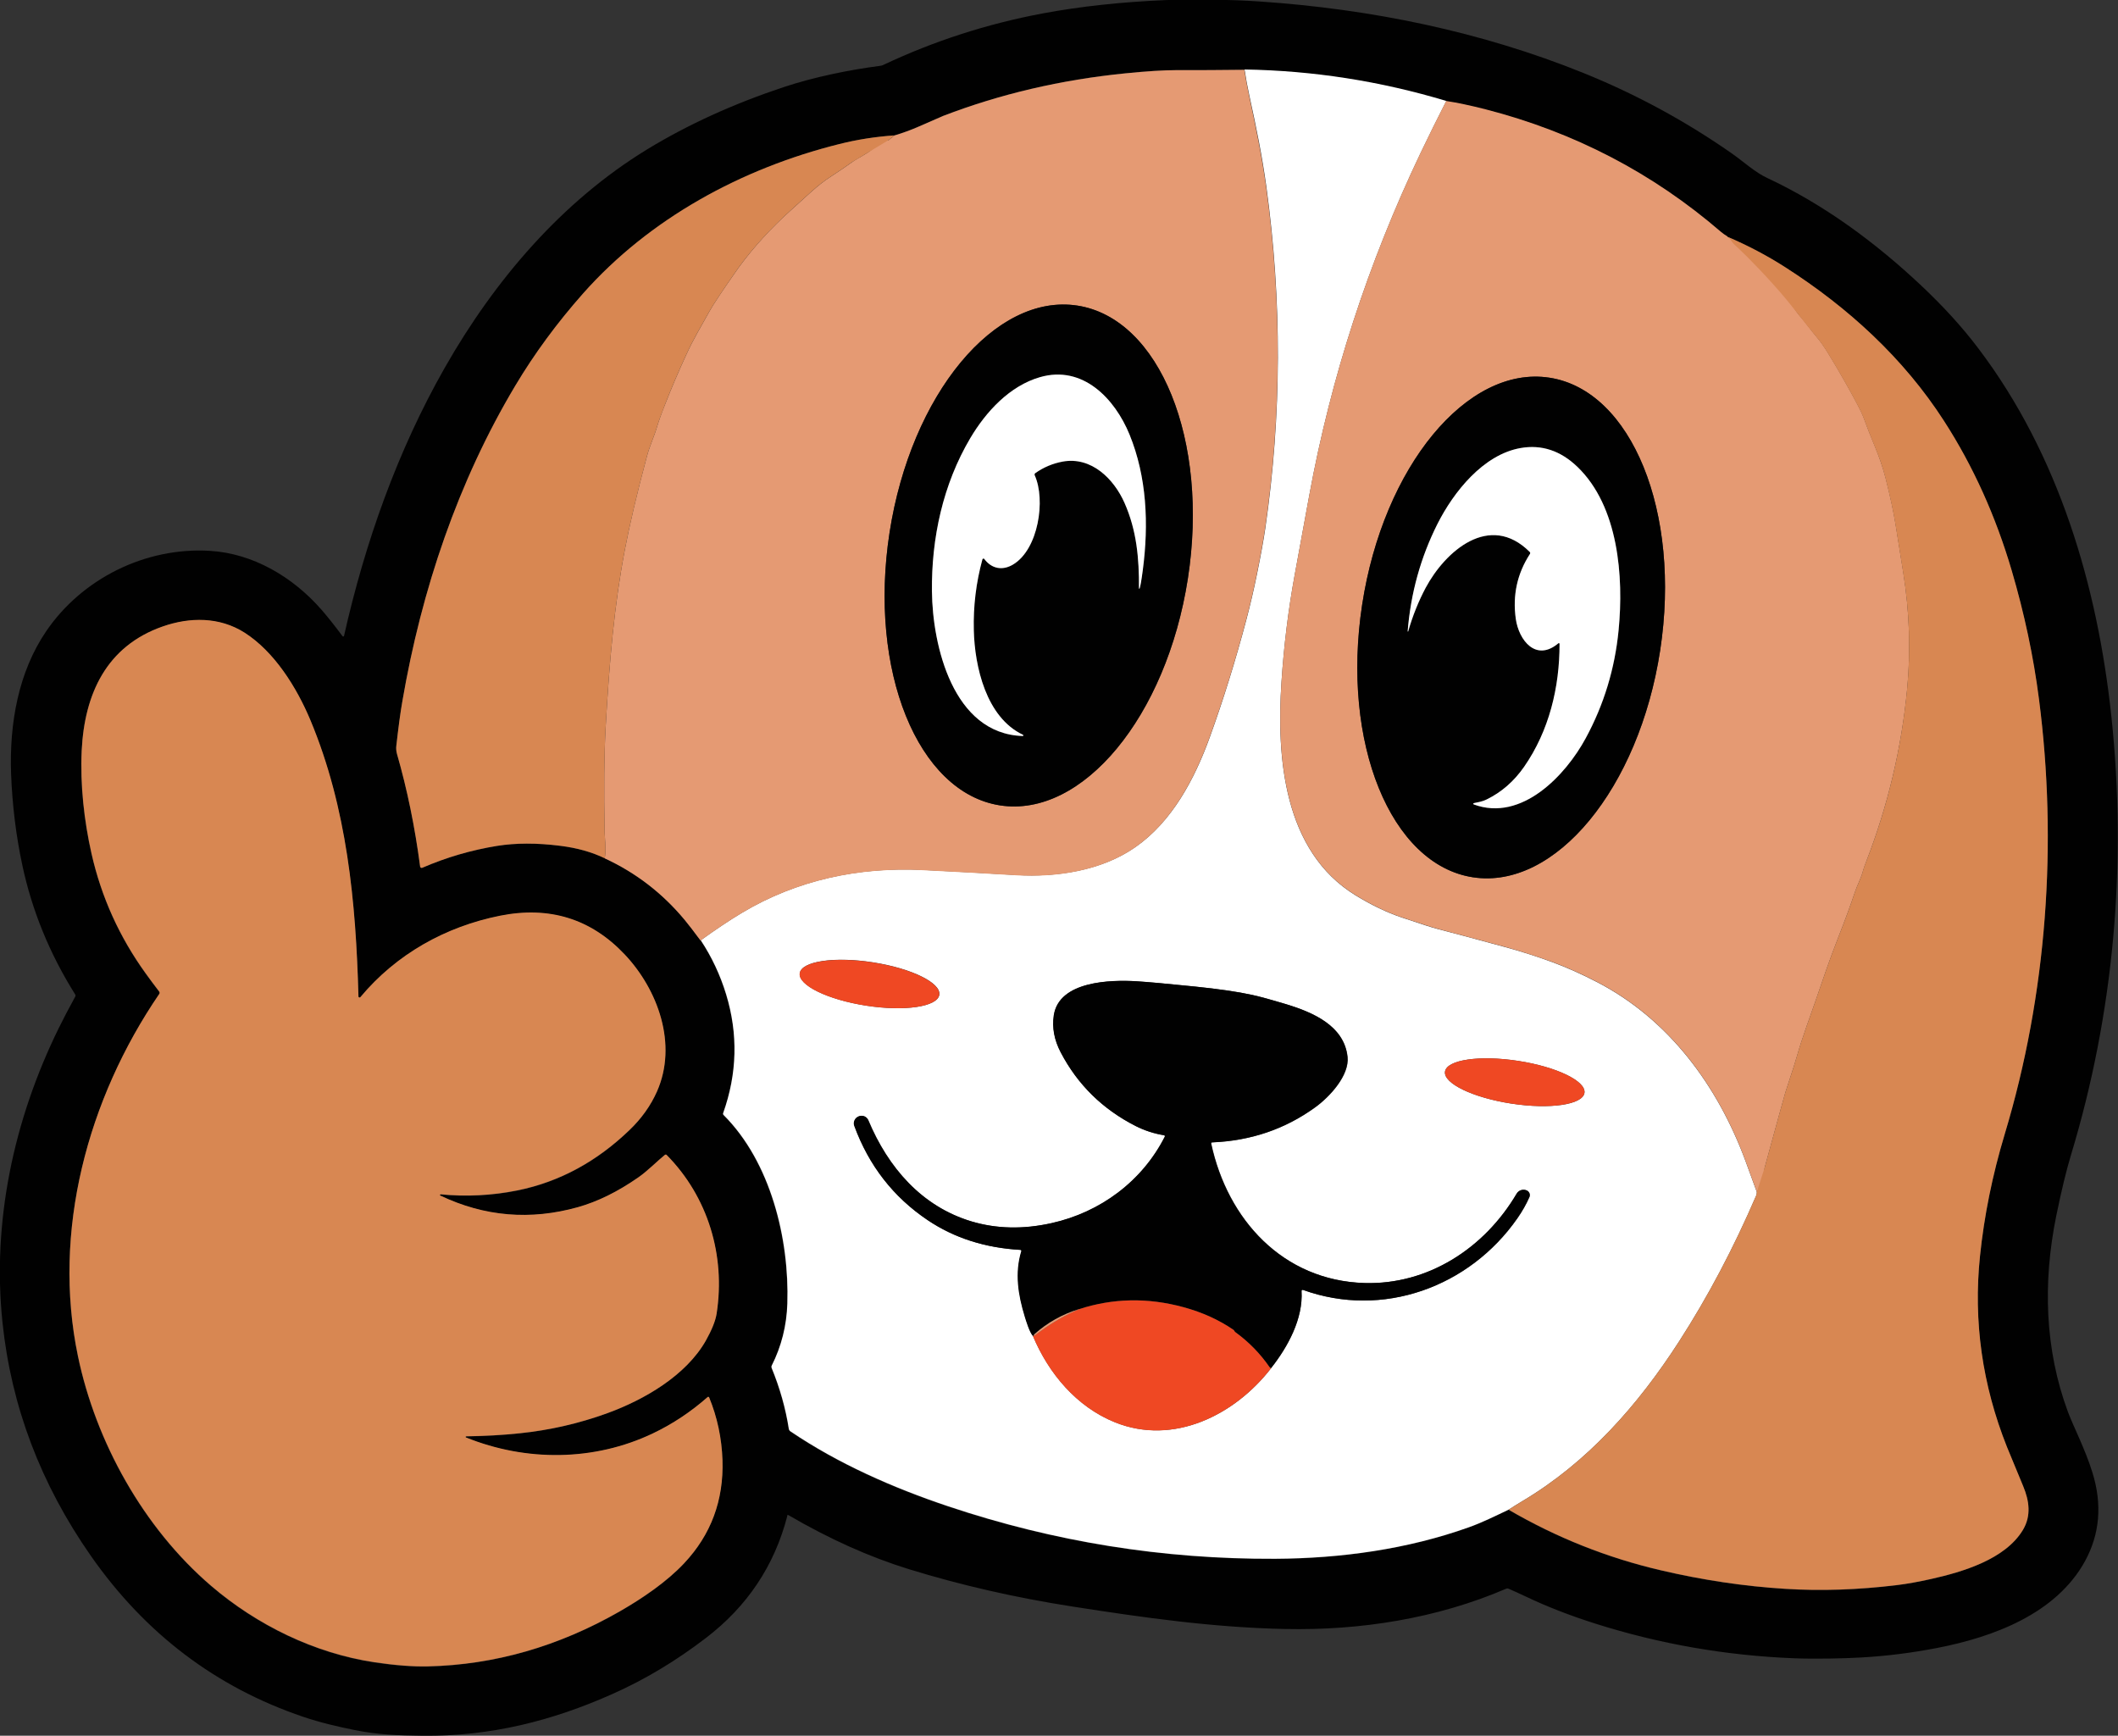 <?xml version="1.0" encoding="UTF-8"?><svg id="a" xmlns="http://www.w3.org/2000/svg" width="243.9" height="199.87" viewBox="0 0 243.9 199.87"><rect x="0" y="0" width="243.9" height="199.87" fill="#333333" stroke="none"/><defs><style>.b{fill:#d88752;}.b,.c,.d,.e,.f{stroke-width:0px;}.c{fill:#ef4823;}.d{fill:#fff;}.e{fill:#e59a73;}.f{fill:#010101;}</style></defs><path class="f" d="m90.66,174.57c-1.48,5.73-4.62,10.43-9.43,14.09-3.43,2.62-6.97,4.74-10.63,6.37-7.04,3.15-14.15,4.92-21.92,4.84-2.93-.03-5.27-.13-7.82-.65-1.93-.39-3.94-.85-5.95-1.53-10.03-3.4-18.18-9.57-24.43-18.51-5.79-8.28-9.18-17.23-10.19-26.87-1.22-11.64,1.29-23.35,6.46-33.89.53-1.08,1.17-2.3,1.92-3.67.04-.07.03-.15,0-.22-2.94-4.68-4.98-9.65-6.1-14.91-.72-3.38-1.15-6.86-1.29-10.45-.22-5.88.85-11.79,4.03-16.47,4.14-6.09,11.46-9.72,18.88-9.27,4.95.3,9.55,3.01,12.85,6.8.72.83,1.52,1.84,2.4,3.02.03.05.1.06.14.02.02-.02.03-.04.04-.06,2.41-10.71,6.15-21.3,11.6-30.87,5.76-10.12,13.51-19.16,23.32-25.15,4.66-2.84,9.92-5.24,15.77-7.18,3.44-1.14,7.5-1.97,11.06-2.43.12-.02.23-.05.34-.1,5.84-2.76,11.95-4.73,18.34-5.93,4.32-.81,9.03-1.32,14.16-1.54.68-.03,2.49-.04,5.42-.03,1.87,0,3.68.07,5.42.19,12.82.87,25.46,3.45,37.31,8.24,6.03,2.44,11.72,5.52,17.06,9.25,1.41.99,2.68,2.18,4.08,2.83,6.56,3.07,12.47,7.43,17.77,12.42,2.55,2.4,4.75,4.82,6.58,7.25,9.24,12.22,13.69,27.3,15.29,42.36,1.8,16.99.3,34.13-4.66,50.5-.54,1.78-1.1,4.11-1.69,6.99-1.56,7.67-1.32,15.39,1.35,22.58.58,1.56,2,4.33,2.81,6.95,1.15,3.69.86,7.1-.85,10.23-3.32,6.04-10.51,8.73-17.01,9.99-2.94.57-5.87.94-8.78,1.1-1.9.11-5.18.19-7.73.09-7.82-.31-15.46-1.64-22.9-4-2.89-.92-5.55-1.95-7.98-3.11-.66-.31-1.33-.62-2-.91-.07-.03-.15-.03-.23,0-7.99,3.44-16.8,4.83-25.46,4.65-8.3-.17-16.25-1.3-24.47-2.58-6.62-1.03-12.91-2.47-18.88-4.31-4.53-1.4-9.15-3.47-13.86-6.22-.06-.03-.13-.01-.16.04,0,0-.01.02-.01.03ZM143.29,8.03c-2.66.03-5.29.04-7.86.04-1.42,0-3.37.12-5.85.37-7.42.75-14.4,2.38-20.97,4.9-.1.04-1.02.44-2.77,1.21-.94.42-1.89.76-2.84,1.04-2.18.15-4.3.48-6.36,1-11.26,2.81-21.85,8.58-29.5,17.21-2.99,3.37-5.59,6.91-7.8,10.61-6.6,11.05-10.79,23.48-13,36.31-.22,1.29-.45,3-.7,5.15-.04.32,0,.65.08.96,1.17,4.06,2.05,8.38,2.66,12.95.01.1.11.17.21.16.02,0,.03,0,.05-.01,2.77-1.2,5.64-2.04,8.62-2.52,2.14-.34,4.55-.35,7.24-.01,1.97.25,3.69.73,5.15,1.44,3.6,1.66,6.67,4.03,9.22,7.11.42.51,1.02,1.29,1.81,2.35,1.27,1.91,2.24,3.98,2.92,6.22,1.4,4.57,1.28,9.13-.34,13.68-.03.08,0,.16.05.22,5.42,5.42,7.57,14.28,7.34,21.71-.08,2.55-.68,4.93-1.8,7.15-.04.08-.04.17-.01.26.95,2.31,1.61,4.65,1.98,7.02.02.12.09.22.19.29,5.51,3.73,11.84,6.51,18.17,8.63,12.19,4.08,24.74,6.1,37.64,6.04,7.57-.04,15.23-1.1,22.29-3.62,1.5-.53,3.1-1.32,4.61-2.04,5.51,3.21,11.36,5.54,17.55,6.98,4.83,1.13,9.6,1.84,14.31,2.13,4.12.26,8.4.12,12.85-.43,1.18-.14,2.48-.38,3.92-.7,3.65-.82,8.54-2.26,10.59-5.65.99-1.65.72-3.38.04-5.02-1.14-2.77-1.77-4.28-1.88-4.55-2.84-7.13-3.88-14.45-3.1-21.97.48-4.65,1.43-9.33,2.85-14.05,4.86-16.11,6.09-33.49,3.94-50.09-.64-4.91-1.69-9.84-3.14-14.8-1.85-6.28-4.44-12.01-7.78-17.2-4.67-7.26-11.07-13.09-18.28-17.71-2.1-1.34-4.33-2.52-6.69-3.53-.29-.17-.53-.34-.74-.52-7.86-6.78-16.9-11.48-27.1-14.11-1.76-.45-3.27-.77-4.54-.96-7.59-2.29-15.34-3.49-23.25-3.63ZM50.72,137.55c2.95.29,5.89.14,8.81-.44,4.99-1,9.26-3.41,12.94-6.95,1.4-1.34,2.45-2.83,3.18-4.46,2.39-5.4.12-11.71-3.73-15.78-3.88-4.1-8.66-5.58-14.34-4.45-6.31,1.26-11.97,4.44-16.09,9.38-.05.05-.12.06-.18.01-.03-.02-.04-.06-.04-.09-.29-10.88-1.32-21.73-5.53-31.81-1.6-3.82-4.16-7.9-7.58-10.08-2.89-1.84-6.32-1.81-9.45-.71-6.49,2.27-8.99,7.79-9.31,14.28-.19,3.94.28,8.14,1.13,11.86,1.14,5,3.21,9.6,6.23,13.79.45.63.98,1.33,1.57,2.11.06.08.06.19,0,.27-8.26,12.1-12.36,27.36-9.36,41.71,2.05,9.83,7.51,19.74,15.34,26.45,5.29,4.53,11.94,7.77,18.83,8.8,2.39.36,4.43.51,6.11.47,7.69-.18,15.05-2.3,22.1-6.33,2.65-1.52,5.44-3.42,7.42-5.54,3.09-3.3,4.56-7.26,4.42-11.88-.08-2.53-.59-4.94-1.54-7.23-.02-.05-.08-.08-.14-.06-.01,0-.02.01-.03.02-1.93,1.7-4.03,3.1-6.32,4.19-6.74,3.21-14.59,3.26-21.51.46-.03-.01-.05-.05-.04-.09.01-.02.03-.04.06-.04,2.12-.03,4.17-.15,6.16-.35,3.47-.36,6.83-1.13,10.08-2.31,4.31-1.57,9.09-4.36,11.36-8.37.7-1.23,1.11-2.27,1.24-3.12,1.03-6.68-.99-13.43-5.76-18.25-.05-.05-.14-.06-.2-.01-.77.62-1.99,1.85-3.04,2.58-2.38,1.66-4.7,2.8-6.97,3.44-5.48,1.54-10.77,1.09-15.87-1.34-.03-.01-.04-.04-.03-.07,0-.02.03-.04.06-.03Z"/><path class="d" d="m166.54,11.65c-1.01,1.97-1.99,3.97-2.96,5.99-6.04,12.67-10.31,25.8-12.81,39.4-.48,2.63-1.05,5.7-1.69,9.22-.72,3.94-1.23,8.03-1.51,12.26-.59,8.73.24,19.49,8.53,24.58,1.85,1.13,3.62,1.98,5.32,2.55,2.23.75,3.61,1.2,4.16,1.33,1.33.34,3.91,1.03,7.76,2.08,1.94.52,4.05,1.22,5.5,1.76,1.64.61,3.34,1.37,5.09,2.28,8.24,4.28,13.87,11.9,17.1,20.66.41,1.12.84,2.29,1.28,3.51,0,.17-.03.29-.06.37-2.62,6.09-5.59,11.71-8.92,16.87-4.73,7.33-10.53,13.9-18.05,18.36-.52.31-1.03.63-1.54.96-1.51.72-3.11,1.51-4.61,2.04-7.06,2.52-14.71,3.58-22.29,3.62-12.91.06-25.45-1.95-37.64-6.04-6.33-2.12-12.66-4.9-18.17-8.63-.1-.07-.17-.17-.19-.29-.37-2.37-1.03-4.7-1.98-7.02-.03-.08-.03-.18.01-.26,1.12-2.22,1.72-4.6,1.8-7.15.24-7.44-1.92-16.3-7.34-21.71-.06-.06-.08-.14-.05-.22,1.62-4.55,1.73-9.12.34-13.68-.68-2.23-1.66-4.31-2.92-6.22,1.73-1.25,3.3-2.3,4.72-3.15,6.35-3.81,13.51-5.31,20.84-4.95,3.55.18,7.15.37,10.78.59,4.68.27,9.82-.51,13.7-3.21,4.23-2.94,6.83-7.84,8.58-12.67,1.57-4.33,2.96-8.82,4.19-13.45.47-1.78.88-3.54,1.23-5.27.46-2.25.78-4.03.97-5.33,1.89-13.02,1.93-26.14.12-39.34-.48-3.51-1.16-6.84-1.96-10.49-.22-1-.4-2-.55-3,7.9.13,15.65,1.34,23.25,3.63Zm-58.37,102.9c.21-1.38-3.21-3.05-7.65-3.74h0c-4.44-.69-8.21-.13-8.42,1.25t0,0c-.21,1.38,3.21,3.05,7.65,3.74,4.44.69,8.21.13,8.42-1.25h0Zm10.78,39.28c1.81,4.32,5.03,8.16,9.44,9.94,6.78,2.73,13.84-.86,17.99-6.23,1.93-2.45,3.7-5.7,3.51-8.88,0-.07.05-.13.12-.13.02,0,.03,0,.05,0,9.2,3.32,19.17-.33,24.68-8.23.58-.83,1.04-1.65,1.39-2.45.13-.3,0-.64-.3-.77-.03-.01-.05-.02-.08-.03l-.06-.02c-.39-.1-.81.07-1.01.42-3.71,6.29-10.21,10.51-17.54,10.29-9.4-.29-15.77-7.31-17.65-16.06-.01-.06.02-.12.08-.13,0,0,.01,0,.02,0,4.45-.18,8.41-1.53,11.88-4.04,1.69-1.22,3.95-3.69,3.72-5.81-.39-3.58-3.99-5.12-7.06-6.06-1.69-.51-3.01-.88-3.96-1.08-1.61-.35-3.79-.67-6.52-.95-3.21-.33-5.46-.53-6.74-.61-2.94-.18-8.95-.06-9.54,3.94-.21,1.42.05,2.84.8,4.25,1.95,3.73,4.84,6.55,8.65,8.49,1.02.51,2.1.87,3.25,1.05.06.01.11.07.1.14,0,.01,0,.02-.01.03-2.6,5.12-7.41,8.7-13.04,9.95-3.28.73-6.35.66-9.23-.2-5.73-1.72-9.6-6.2-11.88-11.65-.18-.42-.66-.62-1.08-.45l-.04.02c-.43.17-.64.65-.48,1.09,1.68,4.57,4.5,8.19,8.45,10.85,3.05,2.05,6.61,3.19,10.67,3.42.07,0,.12.06.12.13,0,.01,0,.02,0,.03-.76,2.52-.37,5,.4,7.52.16.51.53,1.78.94,2.24Zm63.51-27.98c.21-1.36-3.22-3.01-7.65-3.69-4.44-.68-8.2-.13-8.41,1.23-.21,1.36,3.22,3.01,7.65,3.69,4.44.68,8.2.13,8.41-1.23Z"/><path class="e" d="m143.29,8.03c.15,1,.34,2,.55,3,.79,3.65,1.47,6.98,1.96,10.49,1.82,13.2,1.78,26.31-.12,39.34-.19,1.3-.51,3.08-.97,5.33-.35,1.74-.76,3.49-1.23,5.27-1.22,4.63-2.62,9.11-4.19,13.45-1.75,4.83-4.35,9.73-8.58,12.67-3.88,2.7-9.03,3.48-13.7,3.21-3.63-.22-7.22-.41-10.78-.59-7.33-.36-14.49,1.14-20.84,4.95-1.42.85-2.99,1.9-4.72,3.15-.78-1.06-1.39-1.84-1.81-2.35-2.55-3.08-5.63-5.45-9.22-7.11.08-.49.1-1.01.07-1.55-.05-.76-.07-1.21-.08-1.36-.1-5.03-.06-9.07.11-12.12.43-7.71,1.01-14.2,2.21-20.48.56-2.93,1.4-6.52,2.54-10.76.35-1.3.82-2.23,1.18-3.45.17-.57.47-1.43.93-2.58.7-1.8,1.51-3.7,2.43-5.7.86-1.87,1.5-2.88,2.68-5.01.42-.76,1.45-2.31,3.09-4.65.19-.27.28-.4.29-.41,1.68-2.29,3.68-4.49,6.02-6.59.76-.68,1.5-1.36,2.23-2.02.81-.73,1.59-1.35,2.36-1.84.89-.58,1.69-1.12,2.41-1.64.72-.52,1.74-.94,2.42-1.57.06-.06.14-.11.21-.15l1.04-.8c.16-.08.43.08.57-.03l.65-.53c.95-.28,1.9-.63,2.84-1.04,1.75-.77,2.68-1.17,2.77-1.21,6.56-2.52,13.55-4.16,20.97-4.9,2.48-.25,4.43-.37,5.85-.37,2.58,0,5.2,0,7.86-.04Zm-28.13,84.71c9.49,1.47,19.17-10.22,21.63-26.12,2.46-15.89-3.23-29.96-12.72-31.43-9.49-1.47-19.17,10.22-21.63,26.12-2.46,15.89,3.23,29.96,12.72,31.43Z"/><path class="e" d="m198.91,27.25c1.6.93,1.77,1.94,2.82,2.68.11.07.2.16.28.26.73.94,2.72,1.4,3.52,2.18.47.45-.37,1.42.69,2.62.36.41.63.92.95,1.28.76.86,1.34,1.72,2.11,2.63.38.45.81,1.06,1.27,1.82.57.92,1.18,1.96,1.84,3.12,1.24,2.18,1.96,3.56,2.17,4.13.43,1.17.88,2.34,1.37,3.5.5,1.22.9,2.4,1.2,3.55.53,2.08.92,3.9,1.17,5.45.14.87.43,2.71.88,5.51.71,4.5.86,8.95.44,13.36-.65,6.81-2.22,13.41-4.69,19.81-.19.5-.31.84-.37,1.05-.24.94-.67,1.66-.98,2.6-.43,1.3-1.06,3.03-1.91,5.19-.97,2.47-1.83,5.01-2.45,6.83-.7,2.07-1.65,4.53-2.3,6.83-.4,1.39-.96,2.97-1.33,4.16-.06.18-.85,3.07-2.38,8.65,0,.01-.08.46-.23,1.34-.1.55-.32,1.04-.67,1.45-.44-1.22-.87-2.38-1.28-3.51-3.23-8.77-8.86-16.38-17.1-20.66-1.75-.91-3.45-1.67-5.09-2.28-1.45-.53-3.56-1.23-5.5-1.76-3.84-1.04-6.43-1.73-7.76-2.08-.54-.14-1.93-.58-4.16-1.33-1.7-.57-3.47-1.42-5.32-2.55-8.28-5.08-9.11-15.84-8.53-24.58.28-4.24.79-8.32,1.51-12.26.65-3.52,1.21-6.59,1.69-9.22,2.5-13.6,6.77-26.73,12.81-39.4.97-2.03,1.95-4.02,2.96-5.99,1.26.19,2.78.51,4.54.96,10.21,2.63,19.24,7.33,27.1,14.11.2.17.45.35.74.52Zm-29.29,73.77c9.48,1.45,19.13-10.25,21.56-26.14,2.43-15.88-3.28-29.94-12.76-31.39-9.48-1.45-19.13,10.25-21.56,26.14-2.43,15.88,3.28,29.94,12.76,31.39Z"/><path class="b" d="m98.11,18.67c-.71.51-1.51,1.06-2.41,1.64-.77.5-1.56,1.11-2.36,1.84-.73.66-1.47,1.33-2.23,2.02-2.33,2.11-4.34,4.3-6.02,6.59,0,0-.1.15-.29.41-1.64,2.35-2.67,3.9-3.09,4.65-1.18,2.12-1.82,3.14-2.68,5.01-.92,2-1.73,3.9-2.43,5.7-.45,1.15-.76,2.01-.93,2.58-.36,1.22-.83,2.16-1.18,3.45-1.13,4.24-1.98,7.83-2.54,10.76-1.2,6.28-1.78,12.77-2.21,20.48-.17,3.05-.2,7.09-.11,12.12,0,.14.03.6.08,1.36.03.54.01,1.06-.07,1.55-1.47-.71-3.18-1.2-5.15-1.44-2.69-.34-5.11-.33-7.24.01-2.97.48-5.85,1.32-8.62,2.52-.09.04-.2,0-.24-.09,0-.02-.01-.03-.01-.05-.6-4.57-1.49-8.89-2.66-12.95-.09-.31-.12-.64-.08-.96.24-2.15.47-3.86.7-5.15,2.21-12.83,6.4-25.26,13-36.31,2.21-3.7,4.81-7.23,7.8-10.61,7.65-8.63,18.24-14.4,29.5-17.21,2.06-.52,4.18-.85,6.36-1l-.65.53"/><path class="b" d="m203.2,134.48c1.53-5.58,2.32-8.47,2.38-8.65.38-1.2.93-2.77,1.33-4.16.65-2.3,1.6-4.76,2.3-6.83.62-1.81,1.48-4.36,2.45-6.83.85-2.16,1.49-3.9,1.91-5.19.31-.94.74-1.66.98-2.6.05-.2.17-.55.37-1.05,2.48-6.4,4.04-13,4.69-19.81.42-4.4.28-8.86-.44-13.36-.45-2.8-.74-4.64-.88-5.51-.25-1.55-.64-3.37-1.17-5.45-.29-1.15-.69-2.34-1.2-3.55-.48-1.17-.94-2.33-1.37-3.5-.21-.57-.93-1.95-2.17-4.13-.66-1.16-1.27-2.2-1.84-3.12-.47-.76-.89-1.37-1.27-1.82-1.46-1.73-2.78-3.56-4.26-5.26-1.01-1.16-2.05-2.29-3.12-3.38-.52-.54-1.05-1.08-1.6-1.59-.22-.21-.45-.4-.66-.62-.18-.19-.49-.72-.72-.82,2.36,1.01,4.59,2.18,6.69,3.53,7.21,4.62,13.61,10.45,18.28,17.71,3.34,5.18,5.93,10.92,7.78,17.2,1.46,4.96,2.51,9.89,3.14,14.8,2.15,16.6.92,33.98-3.94,50.09-1.42,4.72-2.37,9.4-2.85,14.05-.78,7.51.26,14.83,3.1,21.97.11.27.73,1.79,1.88,4.55.68,1.64.95,3.37-.04,5.02-2.04,3.39-6.93,4.83-10.59,5.65-1.44.32-2.75.56-3.92.7-4.45.54-8.73.69-12.85.43-4.7-.29-9.47-1-14.31-2.13-6.19-1.44-12.04-3.77-17.55-6.98.51-.33,1.02-.65,1.54-.96,7.51-4.46,13.32-11.04,18.05-18.36,3.33-5.16,6.3-10.78,8.92-16.87.03-.07.05-.19.06-.37"/><path class="f" d="m115.16,92.74c-9.49-1.47-15.18-15.54-12.72-31.43,2.46-15.89,12.14-27.58,21.63-26.12,9.49,1.47,15.18,15.54,12.72,31.43-2.46,15.89-12.14,27.58-21.63,26.12Zm16.06-24.96c.08-.18.21-.89.37-2.12.71-5.32.47-10.74-1.53-15.62-1.68-4.11-5.36-8.03-10.31-6.6-3.47,1-6.21,3.96-8.03,7.03-3.14,5.31-4.48,11.5-4.41,17.64.07,6.22,2.43,16.4,10.45,16.65.04,0,.08-.03.08-.07,0-.03-.02-.06-.04-.07-4.26-2.01-5.56-7.89-5.66-12.03-.07-2.77.26-5.49.99-8.17.02-.07.09-.1.15-.09.03,0,.05.02.07.05.84,1.13,2.09,1.35,3.3.64,2.93-1.73,3.79-7.46,2.5-10.29-.04-.09-.01-.19.07-.24.97-.68,2.02-1.12,3.16-1.33,3.31-.6,5.89,2,7.12,4.77,1.39,3.14,1.68,6.34,1.66,9.84,0,.02.01.03.03.03.01,0,.03,0,.03-.02Z"/><path class="d" d="m131.16,67.76c.02-3.5-.27-6.69-1.66-9.84-1.22-2.77-3.81-5.37-7.12-4.77-1.14.21-2.2.65-3.16,1.33-.08.05-.1.16-.07.24,1.29,2.83.43,8.55-2.5,10.29-1.21.72-2.45.49-3.3-.64-.04-.06-.12-.07-.17-.03-.02.02-.04.04-.05.07-.73,2.68-1.06,5.4-.99,8.17.1,4.14,1.41,10.02,5.66,12.03.04.02.05.06.04.1-.01.03-.04.04-.07.04-8.03-.25-10.39-10.43-10.45-16.65-.07-6.14,1.27-12.33,4.41-17.64,1.82-3.07,4.55-6.03,8.03-7.03,4.95-1.43,8.63,2.5,10.31,6.6,1.99,4.87,2.23,10.3,1.53,15.62-.16,1.23-.29,1.93-.37,2.12,0,.02-.03.02-.04.02-.01,0-.02-.02-.02-.03Z"/><path class="f" d="m169.62,101.02c-9.48-1.45-15.19-15.5-12.76-31.39,2.43-15.88,12.08-27.59,21.56-26.14,9.48,1.45,15.19,15.5,12.76,31.39-2.43,15.88-12.08,27.59-21.56,26.14Zm-7.45-28.32c.52-1.8,1.19-3.47,2.01-5.01,2.25-4.21,7.36-8.74,11.98-4.14.06.06.07.16.03.24-1.47,2.26-2.01,4.75-1.63,7.47.35,2.49,2.33,5,4.91,2.81.03-.03.09-.02.11.01.01.01.02.03.02.05,0,5.03-1.21,10.02-4.07,14.15-1.17,1.69-2.62,2.95-4.35,3.79-.47.23-.95.31-1.45.41-.04,0-.07.05-.06.1,0,.03.02.05.05.06,5.52,2.04,10.59-3.37,12.89-7.62,2.1-3.87,3.36-8.02,3.79-12.44.6-6.13,0-14.27-4.75-18.82-1.94-1.86-4.12-2.59-6.53-2.16-4.31.75-7.73,5.07-9.58,8.74-1.93,3.83-3.07,7.95-3.43,12.36,0,.02.02.04.04.03.01,0,.03,0,.03-.02Z"/><path class="d" d="m162.17,72.7s-.03.03-.05.02c-.01,0-.02-.02-.02-.03.35-4.4,1.5-8.52,3.43-12.36,1.85-3.67,5.27-7.99,9.58-8.74,2.41-.42,4.59.3,6.53,2.16,4.75,4.56,5.35,12.69,4.75,18.82-.43,4.42-1.69,8.57-3.79,12.44-2.3,4.25-7.36,9.66-12.89,7.62-.04-.02-.06-.06-.05-.1,0-.02.03-.04.06-.05.49-.1.98-.18,1.45-.41,1.73-.84,3.18-2.1,4.35-3.79,2.86-4.12,4.08-9.12,4.07-14.15,0-.04-.04-.08-.08-.08-.02,0-.04,0-.05.02-2.58,2.18-4.56-.33-4.91-2.81-.38-2.72.16-5.21,1.63-7.47.05-.08.04-.18-.03-.24-4.62-4.6-9.73-.07-11.98,4.14-.82,1.54-1.49,3.21-2.01,5.01Z"/><path class="b" d="m50.72,137.55s-.06.02-.06.05c0,.03,0,.05.03.06,5.1,2.43,10.38,2.88,15.87,1.34,2.27-.64,4.59-1.78,6.97-3.44,1.05-.73,2.26-1.96,3.04-2.58.06-.05.15-.04.2.01,4.76,4.82,6.79,11.57,5.76,18.25-.13.85-.55,1.88-1.24,3.12-2.27,4.01-7.05,6.8-11.36,8.37-3.25,1.18-6.61,1.95-10.08,2.31-1.99.21-4.04.32-6.16.35-.04,0-.07.03-.07.07,0,.03.02.05.04.06,6.92,2.8,14.77,2.75,21.51-.46,2.29-1.09,4.39-2.49,6.32-4.19.04-.04.11-.03.15,0,0,0,.01.02.02.03.94,2.29,1.45,4.7,1.54,7.23.15,4.63-1.32,8.59-4.42,11.88-1.99,2.12-4.77,4.02-7.42,5.54-7.05,4.04-14.41,6.15-22.1,6.33-1.68.04-3.72-.12-6.11-.47-6.89-1.03-13.54-4.27-18.83-8.8-7.83-6.71-13.29-16.62-15.34-26.45-3-14.35,1.1-29.62,9.36-41.71.06-.08.05-.19,0-.27-.6-.78-1.12-1.48-1.57-2.11-3.02-4.19-5.1-8.78-6.23-13.79-.84-3.72-1.32-7.92-1.13-11.86.32-6.49,2.83-12.01,9.31-14.28,3.13-1.1,6.56-1.13,9.45.71,3.42,2.19,5.98,6.26,7.58,10.08,4.21,10.08,5.24,20.93,5.53,31.81,0,.07.06.12.13.12.04,0,.07-.02.09-.04,4.12-4.94,9.78-8.12,16.09-9.38,5.68-1.13,10.46.35,14.34,4.45,3.85,4.07,6.12,10.37,3.73,15.78-.72,1.63-1.78,3.12-3.18,4.46-3.68,3.54-7.96,5.95-12.94,6.95-2.92.58-5.85.73-8.81.44Z"/><ellipse class="c" cx="100.12" cy="113.31" rx="2.52" ry="8.13" transform="translate(-27.17 194.92) rotate(-81.2)"/><path class="f" d="m146.37,157.55s-.06-.05-.1-.06c-.02,0-.05-.02-.06-.05-1.08-1.57-2.39-2.92-3.94-4.04-.06-.05-.11-.1-.14-.17-.02-.04-.04-.07-.08-.1-1.67-1.15-3.58-2.02-5.75-2.61-4.13-1.13-8.15-1.05-12.06.23-1.91.59-3.62,1.54-5.11,2.87-.07.06-.09.13-.07.22,0-.05-.04-.05-.12,0-.41-.46-.78-1.73-.94-2.24-.77-2.52-1.16-5.01-.4-7.52.02-.06-.01-.13-.08-.16-.01,0-.02,0-.03,0-4.06-.23-7.62-1.37-10.67-3.42-3.96-2.66-6.77-6.28-8.45-10.85-.16-.43.06-.92.48-1.09l.04-.02c.42-.17.91.03,1.08.45,2.28,5.45,6.15,9.93,11.88,11.65,2.88.86,5.96.93,9.23.2,5.63-1.25,10.44-4.83,13.04-9.95.03-.06,0-.13-.05-.16-.01,0-.02,0-.03-.01-1.15-.19-2.23-.54-3.25-1.05-3.81-1.93-6.7-4.76-8.65-8.49-.74-1.42-1.01-2.84-.8-4.25.59-4,6.6-4.12,9.54-3.94,1.29.08,3.53.28,6.74.61,2.74.28,4.91.6,6.52.95.94.21,2.26.57,3.96,1.08,3.08.94,6.68,2.47,7.06,6.06.23,2.13-2.04,4.59-3.72,5.81-3.47,2.52-7.43,3.86-11.88,4.04-.06,0-.11.05-.11.12,0,0,0,.01,0,.02,1.88,8.75,8.26,15.78,17.65,16.06,7.33.22,13.83-4,17.54-10.29.21-.35.62-.52,1.01-.42l.06.02c.31.08.5.4.42.72,0,.03-.02.06-.03.08-.35.8-.81,1.62-1.39,2.45-5.51,7.9-15.48,11.55-24.68,8.23-.06-.02-.14,0-.16.08,0,.02,0,.03,0,.05.2,3.18-1.57,6.44-3.51,8.88Z"/><ellipse class="c" cx="174.43" cy="124.63" rx="2.49" ry="8.12" transform="translate(24.85 278.19) rotate(-81.3)"/><path class="c" d="m146.37,157.55c-4.15,5.37-11.21,8.96-17.99,6.23-4.41-1.78-7.63-5.62-9.44-9.94.09-.05.13-.05.12,0,.25-.18.49-.36.74-.54,1.34-.99,2.82-1.84,4.44-2.54,3.91-1.28,7.93-1.36,12.06-.23,2.16.59,4.08,1.46,5.75,2.61.04.02.06.06.08.1.03.07.08.13.14.17,1.54,1.12,2.86,2.47,3.94,4.04.01.02.04.04.06.05.04.01.07.03.1.06Z"/><path class="e" d="m124.25,150.76c-1.62.7-3.1,1.55-4.44,2.54-.25.18-.49.36-.74.54-.02-.09,0-.16.07-.22,1.49-1.33,3.2-2.28,5.11-2.87Z"/></svg>